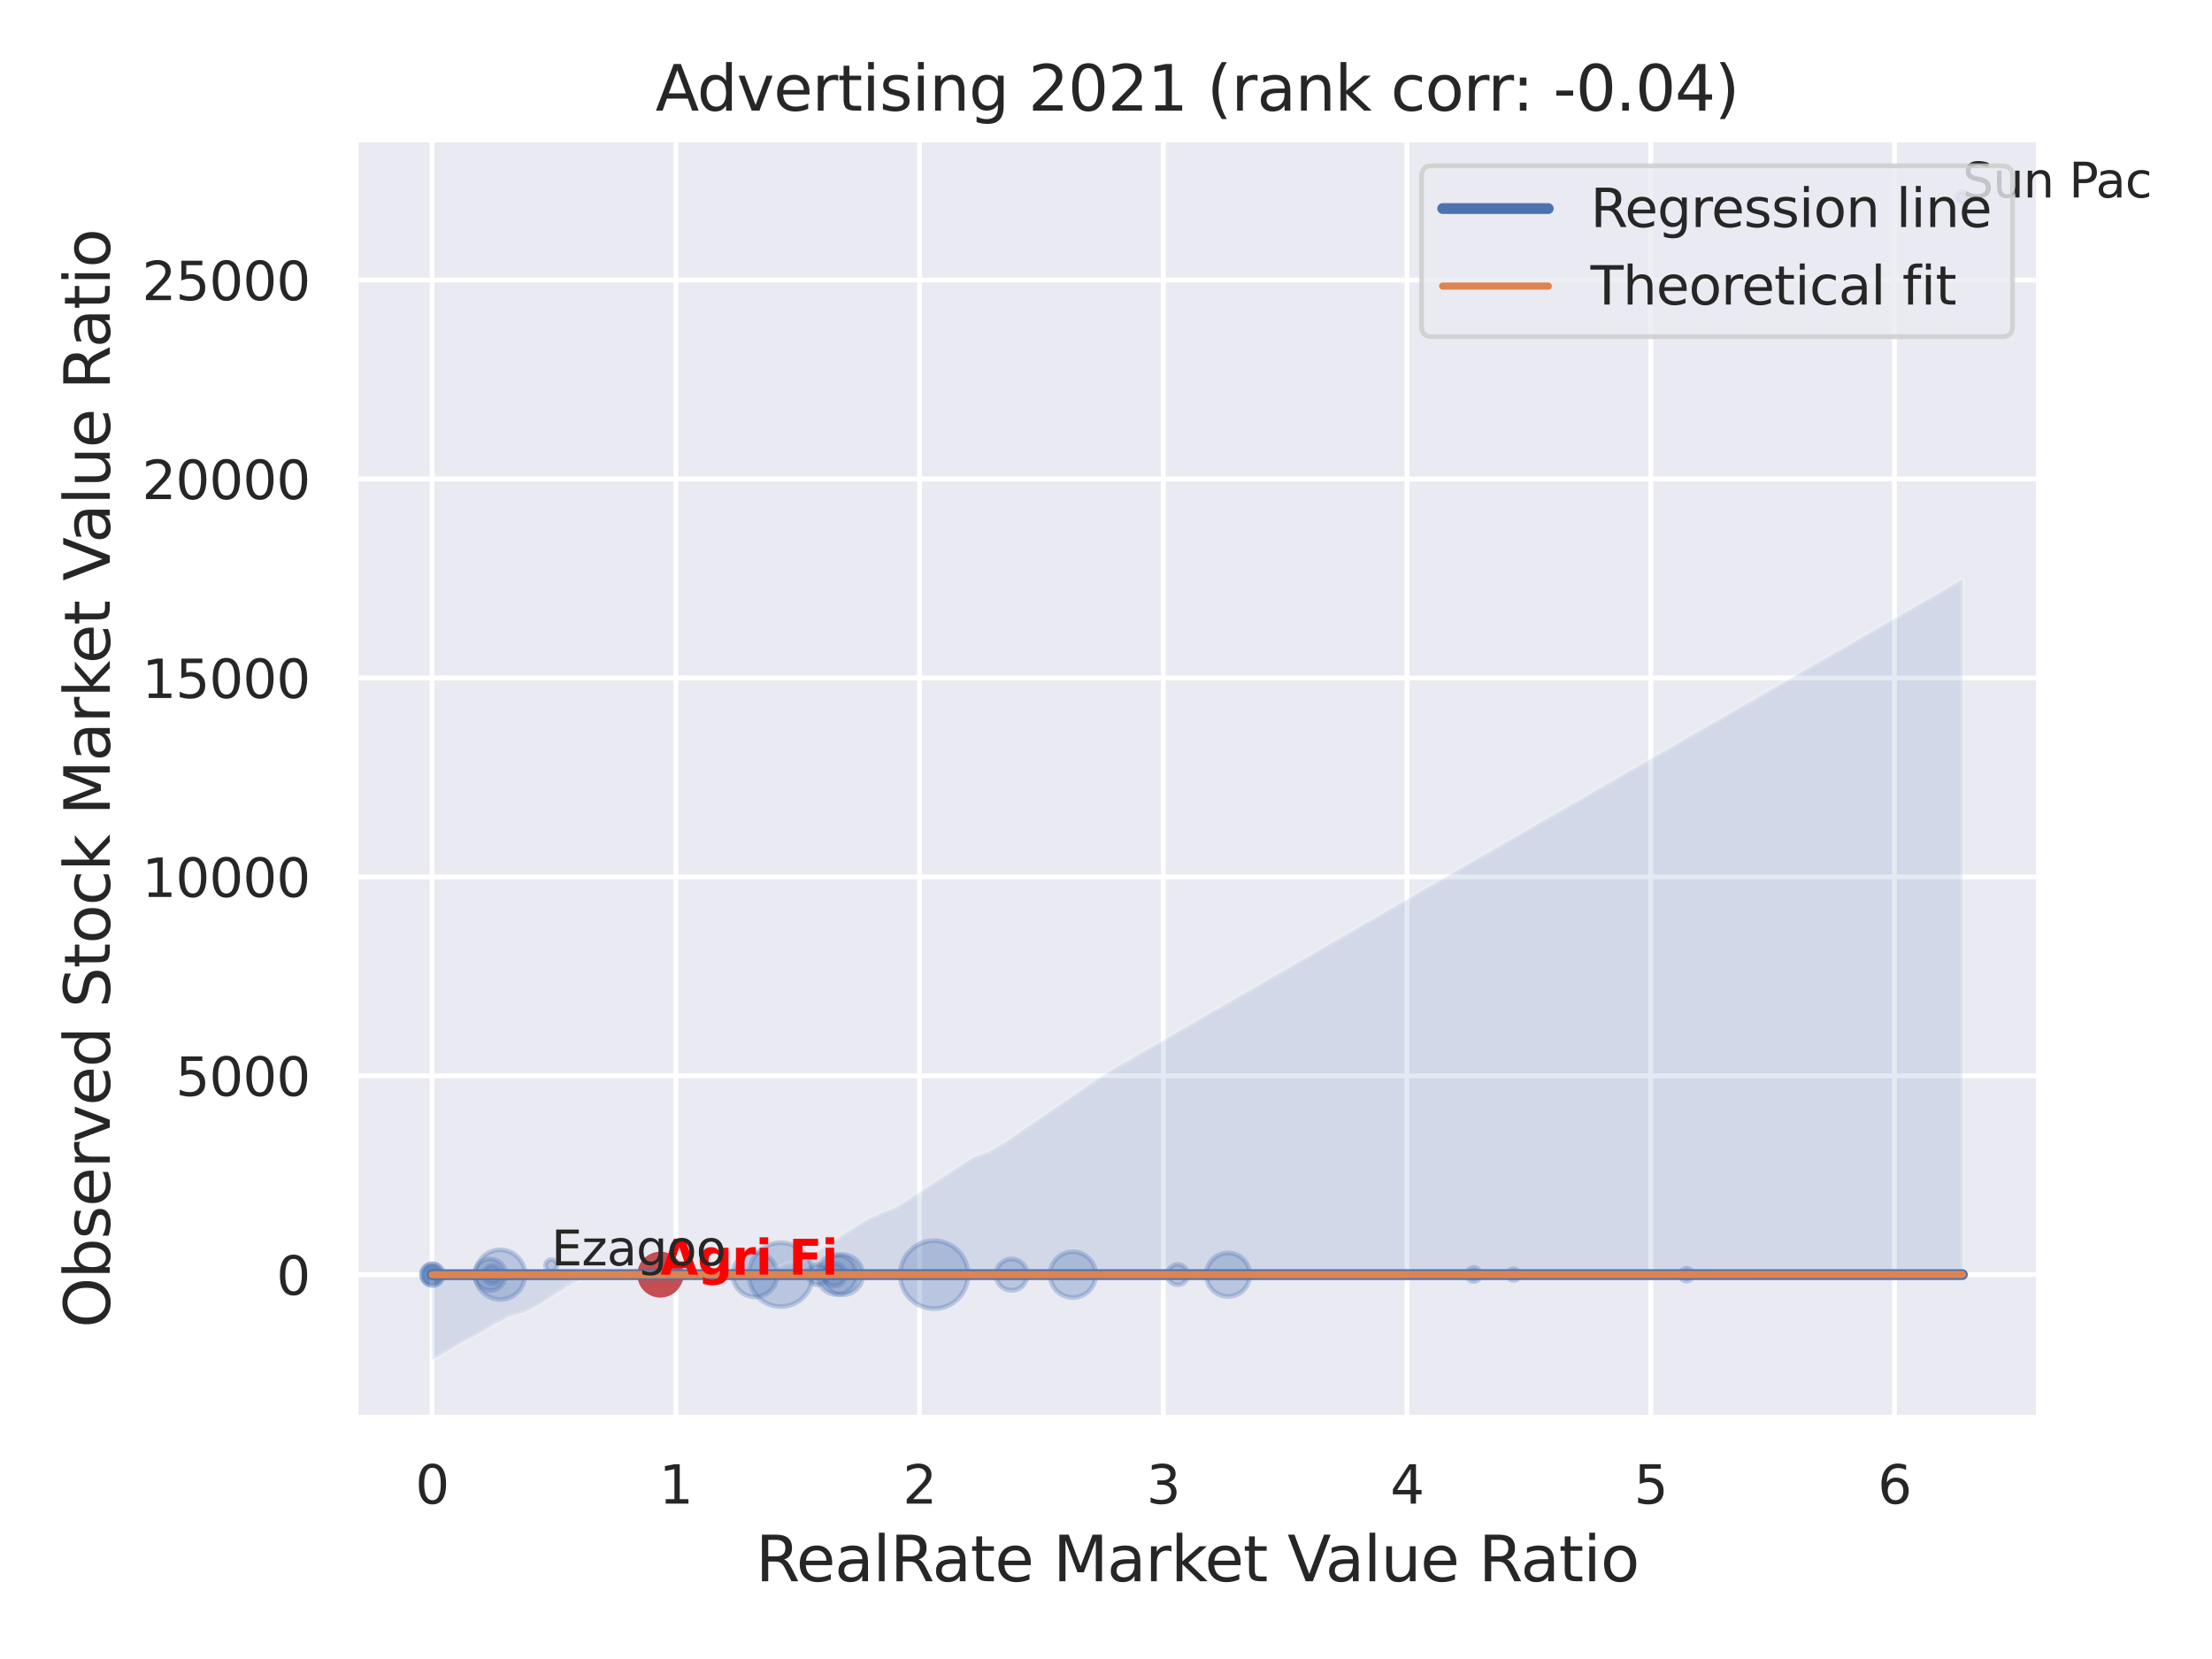 <?xml version="1.0" encoding="utf-8" standalone="no"?>
<!DOCTYPE svg PUBLIC "-//W3C//DTD SVG 1.1//EN"
  "http://www.w3.org/Graphics/SVG/1.1/DTD/svg11.dtd">
<svg xmlns:xlink="http://www.w3.org/1999/xlink" width="460.8pt" height="345.6pt" viewBox="0 0 460.8 345.6" xmlns="http://www.w3.org/2000/svg" version="1.1">
 <defs>
  <style type="text/css">*{stroke-linejoin: round; stroke-linecap: butt}</style>
 </defs>
 <g id="figure_1">
  <g id="patch_1">
   <path d="M 0 345.6 
L 460.8 345.6 
L 460.8 0 
L 0 0 
z
" style="fill: #ffffff"/>
  </g>
  <g id="axes_1">
   <g id="patch_2">
    <path d="M 74.07 295.38 
L 424.743 295.38 
L 424.743 29.04 
L 74.07 29.04 
z
" style="fill: #eaeaf2"/>
   </g>
   <g id="matplotlib.axis_1">
    <g id="xtick_1">
     <g id="line2d_1">
      <path d="M 90.01 295.38 
L 90.01 29.04 
" clip-path="url(#p533a0f2f4d)" style="fill: none; stroke: #ffffff; stroke-linecap: round"/>
     </g>
     <g id="text_1">
      <!-- 0 -->
      <g style="fill: #262626" transform="translate(86.51 313.238) scale(0.11 -0.11)">
       <defs>
        <path id="DejaVuSans-30" d="M 2034 4250 
Q 1547 4250 1301 3770 
Q 1056 3291 1056 2328 
Q 1056 1369 1301 889 
Q 1547 409 2034 409 
Q 2525 409 2770 889 
Q 3016 1369 3016 2328 
Q 3016 3291 2770 3770 
Q 2525 4250 2034 4250 
z
M 2034 4750 
Q 2819 4750 3233 4129 
Q 3647 3509 3647 2328 
Q 3647 1150 3233 529 
Q 2819 -91 2034 -91 
Q 1250 -91 836 529 
Q 422 1150 422 2328 
Q 422 3509 836 4129 
Q 1250 4750 2034 4750 
z
" transform="scale(0.016)"/>
       </defs>
       <use xlink:href="#DejaVuSans-30"/>
      </g>
     </g>
    </g>
    <g id="xtick_2">
     <g id="line2d_2">
      <path d="M 140.784 295.38 
L 140.784 29.04 
" clip-path="url(#p533a0f2f4d)" style="fill: none; stroke: #ffffff; stroke-linecap: round"/>
     </g>
     <g id="text_2">
      <!-- 1 -->
      <g style="fill: #262626" transform="translate(137.285 313.238) scale(0.11 -0.11)">
       <defs>
        <path id="DejaVuSans-31" d="M 794 531 
L 1825 531 
L 1825 4091 
L 703 3866 
L 703 4441 
L 1819 4666 
L 2450 4666 
L 2450 531 
L 3481 531 
L 3481 0 
L 794 0 
L 794 531 
z
" transform="scale(0.016)"/>
       </defs>
       <use xlink:href="#DejaVuSans-31"/>
      </g>
     </g>
    </g>
    <g id="xtick_3">
     <g id="line2d_3">
      <path d="M 191.559 295.38 
L 191.559 29.04 
" clip-path="url(#p533a0f2f4d)" style="fill: none; stroke: #ffffff; stroke-linecap: round"/>
     </g>
     <g id="text_3">
      <!-- 2 -->
      <g style="fill: #262626" transform="translate(188.06 313.238) scale(0.11 -0.11)">
       <defs>
        <path id="DejaVuSans-32" d="M 1228 531 
L 3431 531 
L 3431 0 
L 469 0 
L 469 531 
Q 828 903 1448 1529 
Q 2069 2156 2228 2338 
Q 2531 2678 2651 2914 
Q 2772 3150 2772 3378 
Q 2772 3750 2511 3984 
Q 2250 4219 1831 4219 
Q 1534 4219 1204 4116 
Q 875 4013 500 3803 
L 500 4441 
Q 881 4594 1212 4672 
Q 1544 4750 1819 4750 
Q 2544 4750 2975 4387 
Q 3406 4025 3406 3419 
Q 3406 3131 3298 2873 
Q 3191 2616 2906 2266 
Q 2828 2175 2409 1742 
Q 1991 1309 1228 531 
z
" transform="scale(0.016)"/>
       </defs>
       <use xlink:href="#DejaVuSans-32"/>
      </g>
     </g>
    </g>
    <g id="xtick_4">
     <g id="line2d_4">
      <path d="M 242.334 295.38 
L 242.334 29.04 
" clip-path="url(#p533a0f2f4d)" style="fill: none; stroke: #ffffff; stroke-linecap: round"/>
     </g>
     <g id="text_4">
      <!-- 3 -->
      <g style="fill: #262626" transform="translate(238.834 313.238) scale(0.11 -0.11)">
       <defs>
        <path id="DejaVuSans-33" d="M 2597 2516 
Q 3050 2419 3304 2112 
Q 3559 1806 3559 1356 
Q 3559 666 3084 287 
Q 2609 -91 1734 -91 
Q 1441 -91 1130 -33 
Q 819 25 488 141 
L 488 750 
Q 750 597 1062 519 
Q 1375 441 1716 441 
Q 2309 441 2620 675 
Q 2931 909 2931 1356 
Q 2931 1769 2642 2001 
Q 2353 2234 1838 2234 
L 1294 2234 
L 1294 2753 
L 1863 2753 
Q 2328 2753 2575 2939 
Q 2822 3125 2822 3475 
Q 2822 3834 2567 4026 
Q 2313 4219 1838 4219 
Q 1578 4219 1281 4162 
Q 984 4106 628 3988 
L 628 4550 
Q 988 4650 1302 4700 
Q 1616 4750 1894 4750 
Q 2613 4750 3031 4423 
Q 3450 4097 3450 3541 
Q 3450 3153 3228 2886 
Q 3006 2619 2597 2516 
z
" transform="scale(0.016)"/>
       </defs>
       <use xlink:href="#DejaVuSans-33"/>
      </g>
     </g>
    </g>
    <g id="xtick_5">
     <g id="line2d_5">
      <path d="M 293.108 295.38 
L 293.108 29.04 
" clip-path="url(#p533a0f2f4d)" style="fill: none; stroke: #ffffff; stroke-linecap: round"/>
     </g>
     <g id="text_5">
      <!-- 4 -->
      <g style="fill: #262626" transform="translate(289.609 313.238) scale(0.11 -0.11)">
       <defs>
        <path id="DejaVuSans-34" d="M 2419 4116 
L 825 1625 
L 2419 1625 
L 2419 4116 
z
M 2253 4666 
L 3047 4666 
L 3047 1625 
L 3713 1625 
L 3713 1100 
L 3047 1100 
L 3047 0 
L 2419 0 
L 2419 1100 
L 313 1100 
L 313 1709 
L 2253 4666 
z
" transform="scale(0.016)"/>
       </defs>
       <use xlink:href="#DejaVuSans-34"/>
      </g>
     </g>
    </g>
    <g id="xtick_6">
     <g id="line2d_6">
      <path d="M 343.883 295.38 
L 343.883 29.04 
" clip-path="url(#p533a0f2f4d)" style="fill: none; stroke: #ffffff; stroke-linecap: round"/>
     </g>
     <g id="text_6">
      <!-- 5 -->
      <g style="fill: #262626" transform="translate(340.383 313.238) scale(0.11 -0.11)">
       <defs>
        <path id="DejaVuSans-35" d="M 691 4666 
L 3169 4666 
L 3169 4134 
L 1269 4134 
L 1269 2991 
Q 1406 3038 1543 3061 
Q 1681 3084 1819 3084 
Q 2600 3084 3056 2656 
Q 3513 2228 3513 1497 
Q 3513 744 3044 326 
Q 2575 -91 1722 -91 
Q 1428 -91 1123 -41 
Q 819 9 494 109 
L 494 744 
Q 775 591 1075 516 
Q 1375 441 1709 441 
Q 2250 441 2565 725 
Q 2881 1009 2881 1497 
Q 2881 1984 2565 2268 
Q 2250 2553 1709 2553 
Q 1456 2553 1204 2497 
Q 953 2441 691 2322 
L 691 4666 
z
" transform="scale(0.016)"/>
       </defs>
       <use xlink:href="#DejaVuSans-35"/>
      </g>
     </g>
    </g>
    <g id="xtick_7">
     <g id="line2d_7">
      <path d="M 394.657 295.38 
L 394.657 29.04 
" clip-path="url(#p533a0f2f4d)" style="fill: none; stroke: #ffffff; stroke-linecap: round"/>
     </g>
     <g id="text_7">
      <!-- 6 -->
      <g style="fill: #262626" transform="translate(391.158 313.238) scale(0.11 -0.11)">
       <defs>
        <path id="DejaVuSans-36" d="M 2113 2584 
Q 1688 2584 1439 2293 
Q 1191 2003 1191 1497 
Q 1191 994 1439 701 
Q 1688 409 2113 409 
Q 2538 409 2786 701 
Q 3034 994 3034 1497 
Q 3034 2003 2786 2293 
Q 2538 2584 2113 2584 
z
M 3366 4563 
L 3366 3988 
Q 3128 4100 2886 4159 
Q 2644 4219 2406 4219 
Q 1781 4219 1451 3797 
Q 1122 3375 1075 2522 
Q 1259 2794 1537 2939 
Q 1816 3084 2150 3084 
Q 2853 3084 3261 2657 
Q 3669 2231 3669 1497 
Q 3669 778 3244 343 
Q 2819 -91 2113 -91 
Q 1303 -91 875 529 
Q 447 1150 447 2328 
Q 447 3434 972 4092 
Q 1497 4750 2381 4750 
Q 2619 4750 2861 4703 
Q 3103 4656 3366 4563 
z
" transform="scale(0.016)"/>
       </defs>
       <use xlink:href="#DejaVuSans-36"/>
      </g>
     </g>
    </g>
    <g id="text_8">
     <!-- RealRate Market Value Ratio -->
     <g style="fill: #262626" transform="translate(157.42 329.404) scale(0.13 -0.13)">
      <defs>
       <path id="DejaVuSans-52" d="M 2841 2188 
Q 3044 2119 3236 1894 
Q 3428 1669 3622 1275 
L 4263 0 
L 3584 0 
L 2988 1197 
Q 2756 1666 2539 1819 
Q 2322 1972 1947 1972 
L 1259 1972 
L 1259 0 
L 628 0 
L 628 4666 
L 2053 4666 
Q 2853 4666 3247 4331 
Q 3641 3997 3641 3322 
Q 3641 2881 3436 2590 
Q 3231 2300 2841 2188 
z
M 1259 4147 
L 1259 2491 
L 2053 2491 
Q 2509 2491 2742 2702 
Q 2975 2913 2975 3322 
Q 2975 3731 2742 3939 
Q 2509 4147 2053 4147 
L 1259 4147 
z
" transform="scale(0.016)"/>
       <path id="DejaVuSans-65" d="M 3597 1894 
L 3597 1613 
L 953 1613 
Q 991 1019 1311 708 
Q 1631 397 2203 397 
Q 2534 397 2845 478 
Q 3156 559 3463 722 
L 3463 178 
Q 3153 47 2828 -22 
Q 2503 -91 2169 -91 
Q 1331 -91 842 396 
Q 353 884 353 1716 
Q 353 2575 817 3079 
Q 1281 3584 2069 3584 
Q 2775 3584 3186 3129 
Q 3597 2675 3597 1894 
z
M 3022 2063 
Q 3016 2534 2758 2815 
Q 2500 3097 2075 3097 
Q 1594 3097 1305 2825 
Q 1016 2553 972 2059 
L 3022 2063 
z
" transform="scale(0.016)"/>
       <path id="DejaVuSans-61" d="M 2194 1759 
Q 1497 1759 1228 1600 
Q 959 1441 959 1056 
Q 959 750 1161 570 
Q 1363 391 1709 391 
Q 2188 391 2477 730 
Q 2766 1069 2766 1631 
L 2766 1759 
L 2194 1759 
z
M 3341 1997 
L 3341 0 
L 2766 0 
L 2766 531 
Q 2569 213 2275 61 
Q 1981 -91 1556 -91 
Q 1019 -91 701 211 
Q 384 513 384 1019 
Q 384 1609 779 1909 
Q 1175 2209 1959 2209 
L 2766 2209 
L 2766 2266 
Q 2766 2663 2505 2880 
Q 2244 3097 1772 3097 
Q 1472 3097 1187 3025 
Q 903 2953 641 2809 
L 641 3341 
Q 956 3463 1253 3523 
Q 1550 3584 1831 3584 
Q 2591 3584 2966 3190 
Q 3341 2797 3341 1997 
z
" transform="scale(0.016)"/>
       <path id="DejaVuSans-6c" d="M 603 4863 
L 1178 4863 
L 1178 0 
L 603 0 
L 603 4863 
z
" transform="scale(0.016)"/>
       <path id="DejaVuSans-74" d="M 1172 4494 
L 1172 3500 
L 2356 3500 
L 2356 3053 
L 1172 3053 
L 1172 1153 
Q 1172 725 1289 603 
Q 1406 481 1766 481 
L 2356 481 
L 2356 0 
L 1766 0 
Q 1100 0 847 248 
Q 594 497 594 1153 
L 594 3053 
L 172 3053 
L 172 3500 
L 594 3500 
L 594 4494 
L 1172 4494 
z
" transform="scale(0.016)"/>
       <path id="DejaVuSans-20" transform="scale(0.016)"/>
       <path id="DejaVuSans-4d" d="M 628 4666 
L 1569 4666 
L 2759 1491 
L 3956 4666 
L 4897 4666 
L 4897 0 
L 4281 0 
L 4281 4097 
L 3078 897 
L 2444 897 
L 1241 4097 
L 1241 0 
L 628 0 
L 628 4666 
z
" transform="scale(0.016)"/>
       <path id="DejaVuSans-72" d="M 2631 2963 
Q 2534 3019 2420 3045 
Q 2306 3072 2169 3072 
Q 1681 3072 1420 2755 
Q 1159 2438 1159 1844 
L 1159 0 
L 581 0 
L 581 3500 
L 1159 3500 
L 1159 2956 
Q 1341 3275 1631 3429 
Q 1922 3584 2338 3584 
Q 2397 3584 2469 3576 
Q 2541 3569 2628 3553 
L 2631 2963 
z
" transform="scale(0.016)"/>
       <path id="DejaVuSans-6b" d="M 581 4863 
L 1159 4863 
L 1159 1991 
L 2875 3500 
L 3609 3500 
L 1753 1863 
L 3688 0 
L 2938 0 
L 1159 1709 
L 1159 0 
L 581 0 
L 581 4863 
z
" transform="scale(0.016)"/>
       <path id="DejaVuSans-56" d="M 1831 0 
L 50 4666 
L 709 4666 
L 2188 738 
L 3669 4666 
L 4325 4666 
L 2547 0 
L 1831 0 
z
" transform="scale(0.016)"/>
       <path id="DejaVuSans-75" d="M 544 1381 
L 544 3500 
L 1119 3500 
L 1119 1403 
Q 1119 906 1312 657 
Q 1506 409 1894 409 
Q 2359 409 2629 706 
Q 2900 1003 2900 1516 
L 2900 3500 
L 3475 3500 
L 3475 0 
L 2900 0 
L 2900 538 
Q 2691 219 2414 64 
Q 2138 -91 1772 -91 
Q 1169 -91 856 284 
Q 544 659 544 1381 
z
M 1991 3584 
L 1991 3584 
z
" transform="scale(0.016)"/>
       <path id="DejaVuSans-69" d="M 603 3500 
L 1178 3500 
L 1178 0 
L 603 0 
L 603 3500 
z
M 603 4863 
L 1178 4863 
L 1178 4134 
L 603 4134 
L 603 4863 
z
" transform="scale(0.016)"/>
       <path id="DejaVuSans-6f" d="M 1959 3097 
Q 1497 3097 1228 2736 
Q 959 2375 959 1747 
Q 959 1119 1226 758 
Q 1494 397 1959 397 
Q 2419 397 2687 759 
Q 2956 1122 2956 1747 
Q 2956 2369 2687 2733 
Q 2419 3097 1959 3097 
z
M 1959 3584 
Q 2709 3584 3137 3096 
Q 3566 2609 3566 1747 
Q 3566 888 3137 398 
Q 2709 -91 1959 -91 
Q 1206 -91 779 398 
Q 353 888 353 1747 
Q 353 2609 779 3096 
Q 1206 3584 1959 3584 
z
" transform="scale(0.016)"/>
      </defs>
      <use xlink:href="#DejaVuSans-52"/>
      <use xlink:href="#DejaVuSans-65" x="64.982"/>
      <use xlink:href="#DejaVuSans-61" x="126.506"/>
      <use xlink:href="#DejaVuSans-6c" x="187.785"/>
      <use xlink:href="#DejaVuSans-52" x="215.568"/>
      <use xlink:href="#DejaVuSans-61" x="282.801"/>
      <use xlink:href="#DejaVuSans-74" x="344.08"/>
      <use xlink:href="#DejaVuSans-65" x="383.289"/>
      <use xlink:href="#DejaVuSans-20" x="444.812"/>
      <use xlink:href="#DejaVuSans-4d" x="476.6"/>
      <use xlink:href="#DejaVuSans-61" x="562.879"/>
      <use xlink:href="#DejaVuSans-72" x="624.158"/>
      <use xlink:href="#DejaVuSans-6b" x="665.271"/>
      <use xlink:href="#DejaVuSans-65" x="719.557"/>
      <use xlink:href="#DejaVuSans-74" x="781.08"/>
      <use xlink:href="#DejaVuSans-20" x="820.289"/>
      <use xlink:href="#DejaVuSans-56" x="852.076"/>
      <use xlink:href="#DejaVuSans-61" x="912.734"/>
      <use xlink:href="#DejaVuSans-6c" x="974.014"/>
      <use xlink:href="#DejaVuSans-75" x="1001.797"/>
      <use xlink:href="#DejaVuSans-65" x="1065.176"/>
      <use xlink:href="#DejaVuSans-20" x="1126.699"/>
      <use xlink:href="#DejaVuSans-52" x="1158.486"/>
      <use xlink:href="#DejaVuSans-61" x="1225.719"/>
      <use xlink:href="#DejaVuSans-74" x="1286.998"/>
      <use xlink:href="#DejaVuSans-69" x="1326.207"/>
      <use xlink:href="#DejaVuSans-6f" x="1353.99"/>
     </g>
    </g>
   </g>
   <g id="matplotlib.axis_2">
    <g id="ytick_1">
     <g id="line2d_8">
      <path d="M 74.07 265.545 
L 424.743 265.545 
" clip-path="url(#p533a0f2f4d)" style="fill: none; stroke: #ffffff; stroke-linecap: round"/>
     </g>
     <g id="text_9">
      <!-- 0 -->
      <g style="fill: #262626" transform="translate(57.571 269.725) scale(0.11 -0.11)">
       <use xlink:href="#DejaVuSans-30"/>
      </g>
     </g>
    </g>
    <g id="ytick_2">
     <g id="line2d_9">
      <path d="M 74.07 224.106 
L 424.743 224.106 
" clip-path="url(#p533a0f2f4d)" style="fill: none; stroke: #ffffff; stroke-linecap: round"/>
     </g>
     <g id="text_10">
      <!-- 5000 -->
      <g style="fill: #262626" transform="translate(36.575 228.285) scale(0.11 -0.11)">
       <use xlink:href="#DejaVuSans-35"/>
       <use xlink:href="#DejaVuSans-30" x="63.623"/>
       <use xlink:href="#DejaVuSans-30" x="127.246"/>
       <use xlink:href="#DejaVuSans-30" x="190.869"/>
      </g>
     </g>
    </g>
    <g id="ytick_3">
     <g id="line2d_10">
      <path d="M 74.07 182.666 
L 424.743 182.666 
" clip-path="url(#p533a0f2f4d)" style="fill: none; stroke: #ffffff; stroke-linecap: round"/>
     </g>
     <g id="text_11">
      <!-- 10000 -->
      <g style="fill: #262626" transform="translate(29.576 186.846) scale(0.11 -0.11)">
       <use xlink:href="#DejaVuSans-31"/>
       <use xlink:href="#DejaVuSans-30" x="63.623"/>
       <use xlink:href="#DejaVuSans-30" x="127.246"/>
       <use xlink:href="#DejaVuSans-30" x="190.869"/>
       <use xlink:href="#DejaVuSans-30" x="254.492"/>
      </g>
     </g>
    </g>
    <g id="ytick_4">
     <g id="line2d_11">
      <path d="M 74.07 141.227 
L 424.743 141.227 
" clip-path="url(#p533a0f2f4d)" style="fill: none; stroke: #ffffff; stroke-linecap: round"/>
     </g>
     <g id="text_12">
      <!-- 15000 -->
      <g style="fill: #262626" transform="translate(29.576 145.406) scale(0.11 -0.11)">
       <use xlink:href="#DejaVuSans-31"/>
       <use xlink:href="#DejaVuSans-35" x="63.623"/>
       <use xlink:href="#DejaVuSans-30" x="127.246"/>
       <use xlink:href="#DejaVuSans-30" x="190.869"/>
       <use xlink:href="#DejaVuSans-30" x="254.492"/>
      </g>
     </g>
    </g>
    <g id="ytick_5">
     <g id="line2d_12">
      <path d="M 74.07 99.787 
L 424.743 99.787 
" clip-path="url(#p533a0f2f4d)" style="fill: none; stroke: #ffffff; stroke-linecap: round"/>
     </g>
     <g id="text_13">
      <!-- 20000 -->
      <g style="fill: #262626" transform="translate(29.576 103.967) scale(0.11 -0.11)">
       <use xlink:href="#DejaVuSans-32"/>
       <use xlink:href="#DejaVuSans-30" x="63.623"/>
       <use xlink:href="#DejaVuSans-30" x="127.246"/>
       <use xlink:href="#DejaVuSans-30" x="190.869"/>
       <use xlink:href="#DejaVuSans-30" x="254.492"/>
      </g>
     </g>
    </g>
    <g id="ytick_6">
     <g id="line2d_13">
      <path d="M 74.07 58.348 
L 424.743 58.348 
" clip-path="url(#p533a0f2f4d)" style="fill: none; stroke: #ffffff; stroke-linecap: round"/>
     </g>
     <g id="text_14">
      <!-- 25000 -->
      <g style="fill: #262626" transform="translate(29.576 62.527) scale(0.11 -0.11)">
       <use xlink:href="#DejaVuSans-32"/>
       <use xlink:href="#DejaVuSans-35" x="63.623"/>
       <use xlink:href="#DejaVuSans-30" x="127.246"/>
       <use xlink:href="#DejaVuSans-30" x="190.869"/>
       <use xlink:href="#DejaVuSans-30" x="254.492"/>
      </g>
     </g>
    </g>
    <g id="text_15">
     <!-- Observed Stock Market Value Ratio -->
     <g style="fill: #262626" transform="translate(22.873 276.612) rotate(-90) scale(0.13 -0.13)">
      <defs>
       <path id="DejaVuSans-4f" d="M 2522 4238 
Q 1834 4238 1429 3725 
Q 1025 3213 1025 2328 
Q 1025 1447 1429 934 
Q 1834 422 2522 422 
Q 3209 422 3611 934 
Q 4013 1447 4013 2328 
Q 4013 3213 3611 3725 
Q 3209 4238 2522 4238 
z
M 2522 4750 
Q 3503 4750 4090 4092 
Q 4678 3434 4678 2328 
Q 4678 1225 4090 567 
Q 3503 -91 2522 -91 
Q 1538 -91 948 565 
Q 359 1222 359 2328 
Q 359 3434 948 4092 
Q 1538 4750 2522 4750 
z
" transform="scale(0.016)"/>
       <path id="DejaVuSans-62" d="M 3116 1747 
Q 3116 2381 2855 2742 
Q 2594 3103 2138 3103 
Q 1681 3103 1420 2742 
Q 1159 2381 1159 1747 
Q 1159 1113 1420 752 
Q 1681 391 2138 391 
Q 2594 391 2855 752 
Q 3116 1113 3116 1747 
z
M 1159 2969 
Q 1341 3281 1617 3432 
Q 1894 3584 2278 3584 
Q 2916 3584 3314 3078 
Q 3713 2572 3713 1747 
Q 3713 922 3314 415 
Q 2916 -91 2278 -91 
Q 1894 -91 1617 61 
Q 1341 213 1159 525 
L 1159 0 
L 581 0 
L 581 4863 
L 1159 4863 
L 1159 2969 
z
" transform="scale(0.016)"/>
       <path id="DejaVuSans-73" d="M 2834 3397 
L 2834 2853 
Q 2591 2978 2328 3040 
Q 2066 3103 1784 3103 
Q 1356 3103 1142 2972 
Q 928 2841 928 2578 
Q 928 2378 1081 2264 
Q 1234 2150 1697 2047 
L 1894 2003 
Q 2506 1872 2764 1633 
Q 3022 1394 3022 966 
Q 3022 478 2636 193 
Q 2250 -91 1575 -91 
Q 1294 -91 989 -36 
Q 684 19 347 128 
L 347 722 
Q 666 556 975 473 
Q 1284 391 1588 391 
Q 1994 391 2212 530 
Q 2431 669 2431 922 
Q 2431 1156 2273 1281 
Q 2116 1406 1581 1522 
L 1381 1569 
Q 847 1681 609 1914 
Q 372 2147 372 2553 
Q 372 3047 722 3315 
Q 1072 3584 1716 3584 
Q 2034 3584 2315 3537 
Q 2597 3491 2834 3397 
z
" transform="scale(0.016)"/>
       <path id="DejaVuSans-76" d="M 191 3500 
L 800 3500 
L 1894 563 
L 2988 3500 
L 3597 3500 
L 2284 0 
L 1503 0 
L 191 3500 
z
" transform="scale(0.016)"/>
       <path id="DejaVuSans-64" d="M 2906 2969 
L 2906 4863 
L 3481 4863 
L 3481 0 
L 2906 0 
L 2906 525 
Q 2725 213 2448 61 
Q 2172 -91 1784 -91 
Q 1150 -91 751 415 
Q 353 922 353 1747 
Q 353 2572 751 3078 
Q 1150 3584 1784 3584 
Q 2172 3584 2448 3432 
Q 2725 3281 2906 2969 
z
M 947 1747 
Q 947 1113 1208 752 
Q 1469 391 1925 391 
Q 2381 391 2643 752 
Q 2906 1113 2906 1747 
Q 2906 2381 2643 2742 
Q 2381 3103 1925 3103 
Q 1469 3103 1208 2742 
Q 947 2381 947 1747 
z
" transform="scale(0.016)"/>
       <path id="DejaVuSans-53" d="M 3425 4513 
L 3425 3897 
Q 3066 4069 2747 4153 
Q 2428 4238 2131 4238 
Q 1616 4238 1336 4038 
Q 1056 3838 1056 3469 
Q 1056 3159 1242 3001 
Q 1428 2844 1947 2747 
L 2328 2669 
Q 3034 2534 3370 2195 
Q 3706 1856 3706 1288 
Q 3706 609 3251 259 
Q 2797 -91 1919 -91 
Q 1588 -91 1214 -16 
Q 841 59 441 206 
L 441 856 
Q 825 641 1194 531 
Q 1563 422 1919 422 
Q 2459 422 2753 634 
Q 3047 847 3047 1241 
Q 3047 1584 2836 1778 
Q 2625 1972 2144 2069 
L 1759 2144 
Q 1053 2284 737 2584 
Q 422 2884 422 3419 
Q 422 4038 858 4394 
Q 1294 4750 2059 4750 
Q 2388 4750 2728 4690 
Q 3069 4631 3425 4513 
z
" transform="scale(0.016)"/>
       <path id="DejaVuSans-63" d="M 3122 3366 
L 3122 2828 
Q 2878 2963 2633 3030 
Q 2388 3097 2138 3097 
Q 1578 3097 1268 2742 
Q 959 2388 959 1747 
Q 959 1106 1268 751 
Q 1578 397 2138 397 
Q 2388 397 2633 464 
Q 2878 531 3122 666 
L 3122 134 
Q 2881 22 2623 -34 
Q 2366 -91 2075 -91 
Q 1284 -91 818 406 
Q 353 903 353 1747 
Q 353 2603 823 3093 
Q 1294 3584 2113 3584 
Q 2378 3584 2631 3529 
Q 2884 3475 3122 3366 
z
" transform="scale(0.016)"/>
      </defs>
      <use xlink:href="#DejaVuSans-4f"/>
      <use xlink:href="#DejaVuSans-62" x="78.711"/>
      <use xlink:href="#DejaVuSans-73" x="142.188"/>
      <use xlink:href="#DejaVuSans-65" x="194.287"/>
      <use xlink:href="#DejaVuSans-72" x="255.811"/>
      <use xlink:href="#DejaVuSans-76" x="296.924"/>
      <use xlink:href="#DejaVuSans-65" x="356.104"/>
      <use xlink:href="#DejaVuSans-64" x="417.627"/>
      <use xlink:href="#DejaVuSans-20" x="481.104"/>
      <use xlink:href="#DejaVuSans-53" x="512.891"/>
      <use xlink:href="#DejaVuSans-74" x="576.367"/>
      <use xlink:href="#DejaVuSans-6f" x="615.576"/>
      <use xlink:href="#DejaVuSans-63" x="676.758"/>
      <use xlink:href="#DejaVuSans-6b" x="731.738"/>
      <use xlink:href="#DejaVuSans-20" x="789.648"/>
      <use xlink:href="#DejaVuSans-4d" x="821.436"/>
      <use xlink:href="#DejaVuSans-61" x="907.715"/>
      <use xlink:href="#DejaVuSans-72" x="968.994"/>
      <use xlink:href="#DejaVuSans-6b" x="1010.107"/>
      <use xlink:href="#DejaVuSans-65" x="1064.393"/>
      <use xlink:href="#DejaVuSans-74" x="1125.916"/>
      <use xlink:href="#DejaVuSans-20" x="1165.125"/>
      <use xlink:href="#DejaVuSans-56" x="1196.912"/>
      <use xlink:href="#DejaVuSans-61" x="1257.57"/>
      <use xlink:href="#DejaVuSans-6c" x="1318.85"/>
      <use xlink:href="#DejaVuSans-75" x="1346.633"/>
      <use xlink:href="#DejaVuSans-65" x="1410.012"/>
      <use xlink:href="#DejaVuSans-20" x="1471.535"/>
      <use xlink:href="#DejaVuSans-52" x="1503.322"/>
      <use xlink:href="#DejaVuSans-61" x="1570.555"/>
      <use xlink:href="#DejaVuSans-74" x="1631.834"/>
      <use xlink:href="#DejaVuSans-69" x="1671.043"/>
      <use xlink:href="#DejaVuSans-6f" x="1698.826"/>
     </g>
    </g>
   </g>
   <g id="PathCollection_1">
    <path d="M 194.591 272.611 
C 196.467 272.611 198.265 271.866 199.591 270.54 
C 200.917 269.214 201.663 267.415 201.663 265.54 
C 201.663 263.665 200.917 261.866 199.591 260.54 
C 198.265 259.214 196.467 258.469 194.591 258.469 
C 192.716 258.469 190.917 259.214 189.591 260.54 
C 188.265 261.866 187.52 263.665 187.52 265.54 
C 187.52 267.415 188.265 269.214 189.591 270.54 
C 190.917 271.866 192.716 272.611 194.591 272.611 
z
" clip-path="url(#p533a0f2f4d)" style="fill: #4c72b0; fill-opacity: 0.3; stroke: #4c72b0; stroke-opacity: 0.3"/>
    <path d="M 162.661 272.193 
C 164.425 272.193 166.118 271.492 167.366 270.244 
C 168.614 268.996 169.315 267.303 169.315 265.539 
C 169.315 263.774 168.614 262.082 167.366 260.834 
C 166.118 259.586 164.425 258.885 162.661 258.885 
C 160.896 258.885 159.204 259.586 157.956 260.834 
C 156.708 262.082 156.007 263.774 156.007 265.539 
C 156.007 267.303 156.708 268.996 157.956 270.244 
C 159.204 271.492 160.896 272.193 162.661 272.193 
z
" clip-path="url(#p533a0f2f4d)" style="fill: #4c72b0; fill-opacity: 0.3; stroke: #4c72b0; stroke-opacity: 0.3"/>
    <path d="M 173.811 267.859 
C 174.43 267.859 175.023 267.613 175.46 267.176 
C 175.897 266.738 176.143 266.145 176.143 265.527 
C 176.143 264.908 175.897 264.315 175.46 263.878 
C 175.023 263.44 174.43 263.195 173.811 263.195 
C 173.193 263.195 172.6 263.44 172.162 263.878 
C 171.725 264.315 171.479 264.908 171.479 265.527 
C 171.479 266.145 171.725 266.738 172.162 267.176 
C 172.6 267.613 173.193 267.859 173.811 267.859 
z
" clip-path="url(#p533a0f2f4d)" style="fill: #4c72b0; fill-opacity: 0.3; stroke: #4c72b0; stroke-opacity: 0.3"/>
    <path d="M 102.566 267.413 
C 103.067 267.413 103.549 267.214 103.904 266.859 
C 104.258 266.504 104.458 266.023 104.458 265.521 
C 104.458 265.019 104.258 264.538 103.904 264.183 
C 103.549 263.828 103.067 263.629 102.566 263.629 
C 102.064 263.629 101.582 263.828 101.228 264.183 
C 100.873 264.538 100.673 265.019 100.673 265.521 
C 100.673 266.023 100.873 266.504 101.228 266.859 
C 101.582 267.214 102.064 267.413 102.566 267.413 
z
" clip-path="url(#p533a0f2f4d)" style="fill: #4c72b0; fill-opacity: 0.3; stroke: #4c72b0; stroke-opacity: 0.3"/>
    <path d="M 157.284 270.165 
C 158.509 270.165 159.685 269.678 160.552 268.811 
C 161.419 267.944 161.906 266.769 161.906 265.543 
C 161.906 264.317 161.419 263.141 160.552 262.275 
C 159.685 261.408 158.509 260.921 157.284 260.921 
C 156.058 260.921 154.882 261.408 154.015 262.275 
C 153.148 263.141 152.661 264.317 152.661 265.543 
C 152.661 266.769 153.148 267.944 154.015 268.811 
C 154.882 269.678 156.058 270.165 157.284 270.165 
z
" clip-path="url(#p533a0f2f4d)" style="fill: #4c72b0; fill-opacity: 0.3; stroke: #4c72b0; stroke-opacity: 0.3"/>
    <path d="M 90.01 267.373 
C 90.499 267.373 90.969 267.179 91.315 266.832 
C 91.661 266.486 91.856 266.017 91.856 265.527 
C 91.856 265.037 91.661 264.568 91.315 264.222 
C 90.969 263.875 90.499 263.681 90.01 263.681 
C 89.52 263.681 89.05 263.875 88.704 264.222 
C 88.358 264.568 88.163 265.037 88.163 265.527 
C 88.163 266.017 88.358 266.486 88.704 266.832 
C 89.05 267.179 89.52 267.373 90.01 267.373 
z
" clip-path="url(#p533a0f2f4d)" style="fill: #4c72b0; fill-opacity: 0.3; stroke: #4c72b0; stroke-opacity: 0.3"/>
    <path d="M 351.356 266.886 
C 351.715 266.886 352.059 266.743 352.313 266.489 
C 352.567 266.235 352.71 265.891 352.71 265.532 
C 352.71 265.173 352.567 264.828 352.313 264.574 
C 352.059 264.32 351.715 264.178 351.356 264.178 
C 350.997 264.178 350.652 264.32 350.398 264.574 
C 350.144 264.828 350.002 265.173 350.002 265.532 
C 350.002 265.891 350.144 266.235 350.398 266.489 
C 350.652 266.743 350.997 266.886 351.356 266.886 
z
" clip-path="url(#p533a0f2f4d)" style="fill: #4c72b0; fill-opacity: 0.3; stroke: #4c72b0; stroke-opacity: 0.3"/>
    <path d="M 139.813 267.964 
C 140.457 267.964 141.074 267.708 141.53 267.252 
C 141.985 266.797 142.241 266.179 142.241 265.535 
C 142.241 264.891 141.985 264.274 141.53 263.818 
C 141.074 263.363 140.457 263.107 139.813 263.107 
C 139.169 263.107 138.551 263.363 138.096 263.818 
C 137.641 264.274 137.385 264.891 137.385 265.535 
C 137.385 266.179 137.641 266.797 138.096 267.252 
C 138.551 267.708 139.169 267.964 139.813 267.964 
z
" clip-path="url(#p533a0f2f4d)" style="fill: #4c72b0; fill-opacity: 0.3; stroke: #4c72b0; stroke-opacity: 0.3"/>
    <path d="M 104.207 270.716 
C 105.579 270.716 106.895 270.171 107.865 269.201 
C 108.835 268.231 109.38 266.915 109.38 265.544 
C 109.38 264.172 108.835 262.856 107.865 261.886 
C 106.895 260.916 105.579 260.371 104.207 260.371 
C 102.835 260.371 101.519 260.916 100.549 261.886 
C 99.579 262.856 99.034 264.172 99.034 265.544 
C 99.034 266.915 99.579 268.231 100.549 269.201 
C 101.519 270.171 102.835 270.716 104.207 270.716 
z
" clip-path="url(#p533a0f2f4d)" style="fill: #4c72b0; fill-opacity: 0.3; stroke: #4c72b0; stroke-opacity: 0.3"/>
    <path d="M 408.803 42.324 
C 409.115 42.324 409.415 42.2 409.636 41.979 
C 409.857 41.758 409.981 41.459 409.981 41.146 
C 409.981 40.834 409.857 40.534 409.636 40.313 
C 409.415 40.092 409.115 39.968 408.803 39.968 
C 408.491 39.968 408.191 40.092 407.97 40.313 
C 407.749 40.534 407.625 40.834 407.625 41.146 
C 407.625 41.459 407.749 41.758 407.97 41.979 
C 408.191 42.2 408.491 42.324 408.803 42.324 
z
" clip-path="url(#p533a0f2f4d)" style="fill: #4c72b0; fill-opacity: 0.3; stroke: #4c72b0; stroke-opacity: 0.3"/>
    <path d="M 315.314 266.733 
C 315.635 266.733 315.942 266.606 316.169 266.379 
C 316.396 266.152 316.523 265.845 316.523 265.524 
C 316.523 265.204 316.396 264.896 316.169 264.669 
C 315.942 264.443 315.635 264.315 315.314 264.315 
C 314.994 264.315 314.686 264.443 314.459 264.669 
C 314.233 264.896 314.105 265.204 314.105 265.524 
C 314.105 265.845 314.233 266.152 314.459 266.379 
C 314.686 266.606 314.994 266.733 315.314 266.733 
z
" clip-path="url(#p533a0f2f4d)" style="fill: #4c72b0; fill-opacity: 0.3; stroke: #4c72b0; stroke-opacity: 0.3"/>
    <path d="M 102.107 268.815 
C 102.975 268.815 103.807 268.471 104.421 267.857 
C 105.034 267.244 105.379 266.411 105.379 265.544 
C 105.379 264.676 105.034 263.844 104.421 263.23 
C 103.807 262.617 102.975 262.272 102.107 262.272 
C 101.239 262.272 100.407 262.617 99.794 263.23 
C 99.18 263.844 98.835 264.676 98.835 265.544 
C 98.835 266.411 99.18 267.244 99.794 267.857 
C 100.407 268.471 101.239 268.815 102.107 268.815 
z
" clip-path="url(#p533a0f2f4d)" style="fill: #4c72b0; fill-opacity: 0.3; stroke: #4c72b0; stroke-opacity: 0.3"/>
    <path d="M 90.116 267.81 
C 90.72 267.81 91.299 267.57 91.726 267.143 
C 92.153 266.716 92.392 266.137 92.392 265.533 
C 92.392 264.929 92.153 264.35 91.726 263.923 
C 91.299 263.496 90.72 263.257 90.116 263.257 
C 89.512 263.257 88.933 263.496 88.506 263.923 
C 88.079 264.35 87.839 264.929 87.839 265.533 
C 87.839 266.137 88.079 266.716 88.506 267.143 
C 88.933 267.57 89.512 267.81 90.116 267.81 
z
" clip-path="url(#p533a0f2f4d)" style="fill: #4c72b0; fill-opacity: 0.3; stroke: #4c72b0; stroke-opacity: 0.3"/>
    <path d="M 210.74 268.807 
C 211.607 268.807 212.438 268.463 213.051 267.85 
C 213.664 267.237 214.008 266.406 214.008 265.539 
C 214.008 264.672 213.664 263.84 213.051 263.227 
C 212.438 262.614 211.607 262.27 210.74 262.27 
C 209.873 262.27 209.041 262.614 208.428 263.227 
C 207.815 263.84 207.471 264.672 207.471 265.539 
C 207.471 266.406 207.815 267.237 208.428 267.85 
C 209.041 268.463 209.873 268.807 210.74 268.807 
z
" clip-path="url(#p533a0f2f4d)" style="fill: #4c72b0; fill-opacity: 0.3; stroke: #4c72b0; stroke-opacity: 0.3"/>
    <path d="M 170.386 267.649 
C 170.947 267.649 171.484 267.426 171.881 267.03 
C 172.277 266.633 172.5 266.096 172.5 265.535 
C 172.5 264.975 172.277 264.437 171.881 264.041 
C 171.484 263.645 170.947 263.422 170.386 263.422 
C 169.826 263.422 169.288 263.645 168.892 264.041 
C 168.496 264.437 168.273 264.975 168.273 265.535 
C 168.273 266.096 168.496 266.633 168.892 267.03 
C 169.288 267.426 169.826 267.649 170.386 267.649 
z
" clip-path="url(#p533a0f2f4d)" style="fill: #4c72b0; fill-opacity: 0.3; stroke: #4c72b0; stroke-opacity: 0.3"/>
    <path d="M 174.356 269.666 
C 175.45 269.666 176.5 269.231 177.274 268.457 
C 178.047 267.684 178.482 266.634 178.482 265.54 
C 178.482 264.446 178.047 263.396 177.274 262.622 
C 176.5 261.848 175.45 261.414 174.356 261.414 
C 173.262 261.414 172.212 261.848 171.438 262.622 
C 170.665 263.396 170.23 264.446 170.23 265.54 
C 170.23 266.634 170.665 267.684 171.438 268.457 
C 172.212 269.231 173.262 269.666 174.356 269.666 
z
" clip-path="url(#p533a0f2f4d)" style="fill: #4c72b0; fill-opacity: 0.3; stroke: #4c72b0; stroke-opacity: 0.3"/>
    <path d="M 245.331 267.659 
C 245.895 267.659 246.436 267.435 246.835 267.036 
C 247.233 266.637 247.458 266.096 247.458 265.532 
C 247.458 264.968 247.233 264.428 246.835 264.029 
C 246.436 263.63 245.895 263.406 245.331 263.406 
C 244.767 263.406 244.226 263.63 243.828 264.029 
C 243.429 264.428 243.205 264.968 243.205 265.532 
C 243.205 266.096 243.429 266.637 243.828 267.036 
C 244.226 267.435 244.767 267.659 245.331 267.659 
z
" clip-path="url(#p533a0f2f4d)" style="fill: #4c72b0; fill-opacity: 0.3; stroke: #4c72b0; stroke-opacity: 0.3"/>
    <path d="M 90.01 267.732 
C 90.598 267.732 91.161 267.498 91.577 267.083 
C 91.992 266.667 92.226 266.103 92.226 265.516 
C 92.226 264.928 91.992 264.364 91.577 263.949 
C 91.161 263.533 90.598 263.3 90.01 263.3 
C 89.422 263.3 88.859 263.533 88.443 263.949 
C 88.028 264.364 87.794 264.928 87.794 265.516 
C 87.794 266.103 88.028 266.667 88.443 267.083 
C 88.859 267.498 89.422 267.732 90.01 267.732 
z
" clip-path="url(#p533a0f2f4d)" style="fill: #4c72b0; fill-opacity: 0.3; stroke: #4c72b0; stroke-opacity: 0.3"/>
    <path d="M 90.01 266.537 
C 90.324 266.537 90.625 266.412 90.847 266.19 
C 91.069 265.968 91.194 265.667 91.194 265.353 
C 91.194 265.038 91.069 264.737 90.847 264.515 
C 90.625 264.293 90.324 264.168 90.01 264.168 
C 89.696 264.168 89.394 264.293 89.172 264.515 
C 88.95 264.737 88.825 265.038 88.825 265.353 
C 88.825 265.667 88.95 265.968 89.172 266.19 
C 89.394 266.412 89.696 266.537 90.01 266.537 
z
" clip-path="url(#p533a0f2f4d)" style="fill: #4c72b0; fill-opacity: 0.3; stroke: #4c72b0; stroke-opacity: 0.3"/>
    <path d="M 175.553 269.714 
C 176.661 269.714 177.724 269.274 178.508 268.49 
C 179.292 267.707 179.732 266.644 179.732 265.535 
C 179.732 264.427 179.292 263.364 178.508 262.581 
C 177.724 261.797 176.661 261.357 175.553 261.357 
C 174.445 261.357 173.382 261.797 172.598 262.581 
C 171.814 263.364 171.374 264.427 171.374 265.535 
C 171.374 266.644 171.814 267.707 172.598 268.49 
C 173.382 269.274 174.445 269.714 175.553 269.714 
z
" clip-path="url(#p533a0f2f4d)" style="fill: #4c72b0; fill-opacity: 0.3; stroke: #4c72b0; stroke-opacity: 0.3"/>
    <path d="M 223.499 270.302 
C 224.765 270.302 225.978 269.799 226.872 268.905 
C 227.767 268.01 228.27 266.797 228.27 265.532 
C 228.27 264.267 227.767 263.053 226.872 262.159 
C 225.978 261.264 224.765 260.761 223.499 260.761 
C 222.234 260.761 221.021 261.264 220.126 262.159 
C 219.232 263.053 218.729 264.267 218.729 265.532 
C 218.729 266.797 219.232 268.01 220.126 268.905 
C 221.021 269.799 222.234 270.302 223.499 270.302 
z
" clip-path="url(#p533a0f2f4d)" style="fill: #4c72b0; fill-opacity: 0.3; stroke: #4c72b0; stroke-opacity: 0.3"/>
    <path d="M 307 266.969 
C 307.389 266.969 307.762 266.814 308.037 266.539 
C 308.312 266.264 308.467 265.891 308.467 265.502 
C 308.467 265.113 308.312 264.74 308.037 264.465 
C 307.762 264.19 307.389 264.036 307 264.036 
C 306.611 264.036 306.238 264.19 305.963 264.465 
C 305.688 264.74 305.534 265.113 305.534 265.502 
C 305.534 265.891 305.688 266.264 305.963 266.539 
C 306.238 266.814 306.611 266.969 307 266.969 
z
" clip-path="url(#p533a0f2f4d)" style="fill: #4c72b0; fill-opacity: 0.3; stroke: #4c72b0; stroke-opacity: 0.3"/>
    <path d="M 137.552 269.799 
C 138.684 269.799 139.77 269.349 140.571 268.549 
C 141.372 267.748 141.822 266.662 141.822 265.529 
C 141.822 264.397 141.372 263.31 140.571 262.51 
C 139.77 261.709 138.684 261.259 137.552 261.259 
C 136.419 261.259 135.333 261.709 134.532 262.51 
C 133.731 263.31 133.281 264.397 133.281 265.529 
C 133.281 266.662 133.731 267.748 134.532 268.549 
C 135.333 269.349 136.419 269.799 137.552 269.799 
z
" clip-path="url(#p533a0f2f4d)" style="fill: #4c72b0; fill-opacity: 0.3; stroke: #4c72b0; stroke-opacity: 0.3"/>
    <path d="M 90.397 266.359 
C 90.617 266.359 90.829 266.271 90.985 266.115 
C 91.142 265.958 91.229 265.747 91.229 265.526 
C 91.229 265.305 91.142 265.093 90.985 264.937 
C 90.829 264.781 90.617 264.693 90.397 264.693 
C 90.176 264.693 89.964 264.781 89.808 264.937 
C 89.652 265.093 89.564 265.305 89.564 265.526 
C 89.564 265.747 89.652 265.958 89.808 266.115 
C 89.964 266.271 90.176 266.359 90.397 266.359 
z
" clip-path="url(#p533a0f2f4d)" style="fill: #4c72b0; fill-opacity: 0.3; stroke: #4c72b0; stroke-opacity: 0.3"/>
    <path d="M 255.825 270.081 
C 257.029 270.081 258.184 269.602 259.036 268.751 
C 259.887 267.899 260.366 266.744 260.366 265.54 
C 260.366 264.336 259.887 263.181 259.036 262.329 
C 258.184 261.478 257.029 260.999 255.825 260.999 
C 254.621 260.999 253.465 261.478 252.614 262.329 
C 251.762 263.181 251.284 264.336 251.284 265.54 
C 251.284 266.744 251.762 267.899 252.614 268.751 
C 253.465 269.602 254.621 270.081 255.825 270.081 
z
" clip-path="url(#p533a0f2f4d)" style="fill: #4c72b0; fill-opacity: 0.3; stroke: #4c72b0; stroke-opacity: 0.3"/>
    <path d="M 114.851 264.793 
C 115.167 264.793 115.47 264.667 115.693 264.444 
C 115.916 264.221 116.041 263.919 116.041 263.603 
C 116.041 263.288 115.916 262.985 115.693 262.762 
C 115.47 262.539 115.167 262.413 114.851 262.413 
C 114.536 262.413 114.233 262.539 114.01 262.762 
C 113.787 262.985 113.662 263.288 113.662 263.603 
C 113.662 263.919 113.787 264.221 114.01 264.444 
C 114.233 264.667 114.536 264.793 114.851 264.793 
z
" clip-path="url(#p533a0f2f4d)" style="fill: #4c72b0; fill-opacity: 0.3; stroke: #4c72b0; stroke-opacity: 0.3"/>
   </g>
   <g id="PolyCollection_1">
    <defs>
     <path id="m6a656198bb" d="M 90.01 -80.081 
L 90.01 -62.326 
L 93.23 -64.224 
L 96.45 -66.087 
L 99.67 -67.771 
L 102.89 -69.685 
L 106.11 -71.377 
L 109.33 -72.299 
L 112.551 -73.986 
L 115.771 -76.06 
L 118.991 -78.134 
L 122.211 -79.683 
L 125.431 -79.761 
L 128.651 -79.852 
L 131.871 -80.044 
L 135.092 -80.058 
L 138.312 -80.061 
L 141.532 -80.062 
L 144.752 -80.063 
L 147.972 -80.063 
L 151.192 -80.063 
L 154.412 -80.064 
L 157.633 -80.064 
L 160.853 -80.064 
L 164.073 -80.064 
L 167.293 -80.064 
L 170.513 -80.064 
L 173.733 -80.064 
L 176.953 -80.065 
L 180.173 -80.065 
L 183.394 -80.065 
L 186.614 -80.065 
L 189.834 -80.065 
L 193.054 -80.065 
L 196.274 -80.065 
L 199.494 -80.065 
L 202.714 -80.065 
L 205.935 -80.065 
L 209.155 -80.064 
L 212.375 -80.064 
L 215.595 -80.064 
L 218.815 -80.064 
L 222.035 -80.064 
L 225.255 -80.064 
L 228.475 -80.064 
L 231.696 -80.063 
L 234.916 -80.063 
L 238.136 -80.063 
L 241.356 -80.063 
L 244.576 -80.063 
L 247.796 -80.063 
L 251.016 -80.063 
L 254.237 -80.062 
L 257.457 -80.062 
L 260.677 -80.062 
L 263.897 -80.062 
L 267.117 -80.062 
L 270.337 -80.061 
L 273.557 -80.061 
L 276.778 -80.061 
L 279.998 -80.061 
L 283.218 -80.061 
L 286.438 -80.06 
L 289.658 -80.06 
L 292.878 -80.06 
L 296.098 -80.06 
L 299.318 -80.06 
L 302.539 -80.059 
L 305.759 -80.059 
L 308.979 -80.059 
L 312.199 -80.059 
L 315.419 -80.059 
L 318.639 -80.058 
L 321.859 -80.058 
L 325.08 -80.058 
L 328.3 -80.057 
L 331.52 -80.057 
L 334.74 -80.057 
L 337.96 -80.056 
L 341.18 -80.056 
L 344.4 -80.056 
L 347.62 -80.056 
L 350.841 -80.056 
L 354.061 -80.055 
L 357.281 -80.055 
L 360.501 -80.055 
L 363.721 -80.055 
L 366.941 -80.054 
L 370.161 -80.054 
L 373.382 -80.054 
L 376.602 -80.054 
L 379.822 -80.054 
L 383.042 -80.053 
L 386.262 -80.053 
L 389.482 -80.053 
L 392.702 -80.053 
L 395.923 -80.053 
L 399.143 -80.052 
L 402.363 -80.052 
L 405.583 -80.052 
L 408.803 -80.052 
L 408.803 -224.873 
L 408.803 -224.873 
L 405.583 -223.02 
L 402.363 -221.166 
L 399.143 -219.312 
L 395.923 -217.458 
L 392.702 -215.604 
L 389.482 -213.75 
L 386.262 -211.897 
L 383.042 -210.043 
L 379.822 -208.189 
L 376.602 -206.335 
L 373.382 -204.481 
L 370.161 -202.627 
L 366.941 -200.773 
L 363.721 -198.92 
L 360.501 -197.066 
L 357.281 -195.212 
L 354.061 -193.358 
L 350.841 -191.504 
L 347.62 -189.65 
L 344.4 -187.797 
L 341.18 -185.943 
L 337.96 -184.089 
L 334.74 -182.235 
L 331.52 -180.381 
L 328.3 -178.527 
L 325.08 -176.674 
L 321.859 -174.82 
L 318.639 -172.966 
L 315.419 -171.112 
L 312.199 -169.253 
L 308.979 -167.393 
L 305.759 -165.533 
L 302.539 -163.673 
L 299.318 -161.813 
L 296.098 -159.954 
L 292.878 -158.094 
L 289.658 -156.234 
L 286.438 -154.374 
L 283.218 -152.514 
L 279.998 -150.654 
L 276.778 -148.794 
L 273.557 -146.934 
L 270.337 -145.074 
L 267.117 -143.214 
L 263.897 -141.355 
L 260.677 -139.495 
L 257.457 -137.635 
L 254.237 -135.775 
L 251.016 -133.915 
L 247.796 -132.055 
L 244.576 -130.195 
L 241.356 -128.335 
L 238.136 -126.472 
L 234.916 -124.609 
L 231.696 -122.746 
L 228.475 -120.696 
L 225.255 -118.493 
L 222.035 -116.287 
L 218.815 -114.078 
L 215.595 -111.87 
L 212.375 -109.661 
L 209.155 -107.453 
L 205.935 -105.63 
L 202.714 -104.444 
L 199.494 -102.376 
L 196.274 -100.298 
L 193.054 -98.205 
L 189.834 -96.112 
L 186.614 -94.019 
L 183.394 -92.82 
L 180.173 -91.294 
L 176.953 -89.226 
L 173.733 -87.129 
L 170.513 -85.029 
L 167.293 -82.929 
L 164.073 -82.422 
L 160.853 -81.019 
L 157.633 -80.797 
L 154.412 -80.604 
L 151.192 -80.533 
L 147.972 -80.303 
L 144.752 -80.194 
L 141.532 -80.142 
L 138.312 -80.13 
L 135.092 -80.115 
L 131.871 -80.094 
L 128.651 -80.089 
L 125.431 -80.085 
L 122.211 -80.083 
L 118.991 -80.081 
L 115.771 -80.081 
L 112.551 -80.081 
L 109.33 -80.08 
L 106.11 -80.08 
L 102.89 -80.08 
L 99.67 -80.081 
L 96.45 -80.081 
L 93.23 -80.081 
L 90.01 -80.081 
z
" style="stroke: #ffffff; stroke-opacity: 0.15"/>
    </defs>
    <g clip-path="url(#p533a0f2f4d)">
     <use xlink:href="#m6a656198bb" x="0" y="345.6" style="fill: #4c72b0; fill-opacity: 0.15; stroke: #ffffff; stroke-opacity: 0.15"/>
    </g>
   </g>
   <g id="PathCollection_2">
    <defs>
     <path id="m122933856c" d="M 0 4.27 
C 1.132 4.27 2.219 3.82 3.02 3.02 
C 3.82 2.219 4.27 1.132 4.27 0 
C 4.27 -1.132 3.82 -2.219 3.02 -3.02 
C 2.219 -3.82 1.132 -4.27 0 -4.27 
C -1.132 -4.27 -2.219 -3.82 -3.02 -3.02 
C -3.82 -2.219 -4.27 -1.132 -4.27 0 
C -4.27 1.132 -3.82 2.219 -3.02 3.02 
C -2.219 3.82 -1.132 4.27 0 4.27 
z
" style="stroke: #c44e52"/>
    </defs>
    <g clip-path="url(#p533a0f2f4d)">
     <use xlink:href="#m122933856c" x="137.552" y="265.529" style="fill: #c44e52; stroke: #c44e52"/>
    </g>
   </g>
   <g id="line2d_14">
    <path d="M 90.01 265.532 
L 93.23 265.532 
L 96.45 265.532 
L 99.67 265.532 
L 102.89 265.532 
L 106.11 265.532 
L 109.33 265.532 
L 112.551 265.532 
L 115.771 265.532 
L 118.991 265.531 
L 122.211 265.531 
L 125.431 265.531 
L 128.651 265.531 
L 131.871 265.531 
L 135.092 265.531 
L 138.312 265.531 
L 141.532 265.531 
L 144.752 265.531 
L 147.972 265.531 
L 151.192 265.53 
L 154.412 265.53 
L 157.633 265.53 
L 160.853 265.53 
L 164.073 265.53 
L 167.293 265.53 
L 170.513 265.53 
L 173.733 265.53 
L 176.953 265.53 
L 180.173 265.53 
L 183.394 265.53 
L 186.614 265.529 
L 189.834 265.529 
L 193.054 265.529 
L 196.274 265.529 
L 199.494 265.529 
L 202.714 265.529 
L 205.935 265.529 
L 209.155 265.529 
L 212.375 265.529 
L 215.595 265.529 
L 218.815 265.528 
L 222.035 265.528 
L 225.255 265.528 
L 228.475 265.528 
L 231.696 265.528 
L 234.916 265.528 
L 238.136 265.528 
L 241.356 265.528 
L 244.576 265.528 
L 247.796 265.528 
L 251.016 265.528 
L 254.237 265.527 
L 257.457 265.527 
L 260.677 265.527 
L 263.897 265.527 
L 267.117 265.527 
L 270.337 265.527 
L 273.557 265.527 
L 276.778 265.527 
L 279.998 265.527 
L 283.218 265.527 
L 286.438 265.526 
L 289.658 265.526 
L 292.878 265.526 
L 296.098 265.526 
L 299.318 265.526 
L 302.539 265.526 
L 305.759 265.526 
L 308.979 265.526 
L 312.199 265.526 
L 315.419 265.526 
L 318.639 265.526 
L 321.859 265.525 
L 325.08 265.525 
L 328.3 265.525 
L 331.52 265.525 
L 334.74 265.525 
L 337.96 265.525 
L 341.18 265.525 
L 344.4 265.525 
L 347.62 265.525 
L 350.841 265.525 
L 354.061 265.524 
L 357.281 265.524 
L 360.501 265.524 
L 363.721 265.524 
L 366.941 265.524 
L 370.161 265.524 
L 373.382 265.524 
L 376.602 265.524 
L 379.822 265.524 
L 383.042 265.524 
L 386.262 265.524 
L 389.482 265.523 
L 392.702 265.523 
L 395.923 265.523 
L 399.143 265.523 
L 402.363 265.523 
L 405.583 265.523 
L 408.803 265.523 
" clip-path="url(#p533a0f2f4d)" style="fill: none; stroke: #4c72b0; stroke-width: 2.25; stroke-linecap: round"/>
   </g>
   <g id="line2d_15">
    <path d="M 194.591 265.528 
L 162.661 265.534 
L 173.811 265.532 
L 102.566 265.543 
L 157.284 265.535 
L 90.01 265.545 
L 351.356 265.503 
L 139.813 265.537 
L 104.207 265.543 
L 408.803 265.493 
L 315.314 265.509 
L 102.107 265.544 
L 90.116 265.545 
L 210.74 265.526 
L 170.386 265.532 
L 174.356 265.532 
L 245.331 265.52 
L 90.01 265.545 
L 90.01 265.545 
L 175.553 265.532 
L 223.499 265.524 
L 307 265.51 
L 137.552 265.538 
L 90.397 265.545 
L 255.825 265.518 
L 114.851 265.541 
" clip-path="url(#p533a0f2f4d)" style="fill: none; stroke: #dd8452; stroke-width: 1.5; stroke-linecap: round"/>
   </g>
   <g id="patch_3">
    <path d="M 74.07 295.38 
L 74.07 29.04 
" style="fill: none; stroke: #ffffff; stroke-width: 1.25; stroke-linejoin: miter; stroke-linecap: square"/>
   </g>
   <g id="patch_4">
    <path d="M 424.743 295.38 
L 424.743 29.04 
" style="fill: none; stroke: #ffffff; stroke-width: 1.25; stroke-linejoin: miter; stroke-linecap: square"/>
   </g>
   <g id="patch_5">
    <path d="M 74.07 295.38 
L 424.743 295.38 
" style="fill: none; stroke: #ffffff; stroke-width: 1.25; stroke-linejoin: miter; stroke-linecap: square"/>
   </g>
   <g id="patch_6">
    <path d="M 74.07 29.04 
L 424.743 29.04 
" style="fill: none; stroke: #ffffff; stroke-width: 1.25; stroke-linejoin: miter; stroke-linecap: square"/>
   </g>
   <g id="text_16">
    <!-- Sun Pac -->
    <g style="fill: #262626" transform="translate(408.803 41.146) scale(0.1 -0.1)">
     <defs>
      <path id="DejaVuSans-6e" d="M 3513 2113 
L 3513 0 
L 2938 0 
L 2938 2094 
Q 2938 2591 2744 2837 
Q 2550 3084 2163 3084 
Q 1697 3084 1428 2787 
Q 1159 2491 1159 1978 
L 1159 0 
L 581 0 
L 581 3500 
L 1159 3500 
L 1159 2956 
Q 1366 3272 1645 3428 
Q 1925 3584 2291 3584 
Q 2894 3584 3203 3211 
Q 3513 2838 3513 2113 
z
" transform="scale(0.016)"/>
      <path id="DejaVuSans-50" d="M 1259 4147 
L 1259 2394 
L 2053 2394 
Q 2494 2394 2734 2622 
Q 2975 2850 2975 3272 
Q 2975 3691 2734 3919 
Q 2494 4147 2053 4147 
L 1259 4147 
z
M 628 4666 
L 2053 4666 
Q 2838 4666 3239 4311 
Q 3641 3956 3641 3272 
Q 3641 2581 3239 2228 
Q 2838 1875 2053 1875 
L 1259 1875 
L 1259 0 
L 628 0 
L 628 4666 
z
" transform="scale(0.016)"/>
     </defs>
     <use xlink:href="#DejaVuSans-53"/>
     <use xlink:href="#DejaVuSans-75" x="63.477"/>
     <use xlink:href="#DejaVuSans-6e" x="126.855"/>
     <use xlink:href="#DejaVuSans-20" x="190.234"/>
     <use xlink:href="#DejaVuSans-50" x="222.021"/>
     <use xlink:href="#DejaVuSans-61" x="277.824"/>
     <use xlink:href="#DejaVuSans-63" x="339.104"/>
    </g>
   </g>
   <g id="text_17">
    <!-- Agri Fi -->
    <g style="fill: #ff0000" transform="translate(137.552 265.529) scale(0.1 -0.1)">
     <defs>
      <path id="DejaVuSans-Bold-41" d="M 3419 850 
L 1538 850 
L 1241 0 
L 31 0 
L 1759 4666 
L 3194 4666 
L 4922 0 
L 3713 0 
L 3419 850 
z
M 1838 1716 
L 3116 1716 
L 2478 3572 
L 1838 1716 
z
" transform="scale(0.016)"/>
      <path id="DejaVuSans-Bold-67" d="M 2919 594 
Q 2688 288 2409 144 
Q 2131 0 1766 0 
Q 1125 0 706 504 
Q 288 1009 288 1791 
Q 288 2575 706 3076 
Q 1125 3578 1766 3578 
Q 2131 3578 2409 3434 
Q 2688 3291 2919 2981 
L 2919 3500 
L 4044 3500 
L 4044 353 
Q 4044 -491 3511 -936 
Q 2978 -1381 1966 -1381 
Q 1638 -1381 1331 -1331 
Q 1025 -1281 716 -1178 
L 716 -306 
Q 1009 -475 1290 -558 
Q 1572 -641 1856 -641 
Q 2406 -641 2662 -400 
Q 2919 -159 2919 353 
L 2919 594 
z
M 2181 2772 
Q 1834 2772 1640 2515 
Q 1447 2259 1447 1791 
Q 1447 1309 1634 1061 
Q 1822 813 2181 813 
Q 2531 813 2725 1069 
Q 2919 1325 2919 1791 
Q 2919 2259 2725 2515 
Q 2531 2772 2181 2772 
z
" transform="scale(0.016)"/>
      <path id="DejaVuSans-Bold-72" d="M 3138 2547 
Q 2991 2616 2845 2648 
Q 2700 2681 2553 2681 
Q 2122 2681 1889 2404 
Q 1656 2128 1656 1613 
L 1656 0 
L 538 0 
L 538 3500 
L 1656 3500 
L 1656 2925 
Q 1872 3269 2151 3426 
Q 2431 3584 2822 3584 
Q 2878 3584 2943 3579 
Q 3009 3575 3134 3559 
L 3138 2547 
z
" transform="scale(0.016)"/>
      <path id="DejaVuSans-Bold-69" d="M 538 3500 
L 1656 3500 
L 1656 0 
L 538 0 
L 538 3500 
z
M 538 4863 
L 1656 4863 
L 1656 3950 
L 538 3950 
L 538 4863 
z
" transform="scale(0.016)"/>
      <path id="DejaVuSans-Bold-20" transform="scale(0.016)"/>
      <path id="DejaVuSans-Bold-46" d="M 588 4666 
L 3834 4666 
L 3834 3756 
L 1791 3756 
L 1791 2888 
L 3713 2888 
L 3713 1978 
L 1791 1978 
L 1791 0 
L 588 0 
L 588 4666 
z
" transform="scale(0.016)"/>
     </defs>
     <use xlink:href="#DejaVuSans-Bold-41"/>
     <use xlink:href="#DejaVuSans-Bold-67" x="77.393"/>
     <use xlink:href="#DejaVuSans-Bold-72" x="148.975"/>
     <use xlink:href="#DejaVuSans-Bold-69" x="198.291"/>
     <use xlink:href="#DejaVuSans-Bold-20" x="232.568"/>
     <use xlink:href="#DejaVuSans-Bold-46" x="267.383"/>
     <use xlink:href="#DejaVuSans-Bold-69" x="335.693"/>
    </g>
   </g>
   <g id="text_18">
    <!-- Ezagoo  -->
    <g style="fill: #262626" transform="translate(114.851 263.603) scale(0.1 -0.1)">
     <defs>
      <path id="DejaVuSans-45" d="M 628 4666 
L 3578 4666 
L 3578 4134 
L 1259 4134 
L 1259 2753 
L 3481 2753 
L 3481 2222 
L 1259 2222 
L 1259 531 
L 3634 531 
L 3634 0 
L 628 0 
L 628 4666 
z
" transform="scale(0.016)"/>
      <path id="DejaVuSans-7a" d="M 353 3500 
L 3084 3500 
L 3084 2975 
L 922 459 
L 3084 459 
L 3084 0 
L 275 0 
L 275 525 
L 2438 3041 
L 353 3041 
L 353 3500 
z
" transform="scale(0.016)"/>
      <path id="DejaVuSans-67" d="M 2906 1791 
Q 2906 2416 2648 2759 
Q 2391 3103 1925 3103 
Q 1463 3103 1205 2759 
Q 947 2416 947 1791 
Q 947 1169 1205 825 
Q 1463 481 1925 481 
Q 2391 481 2648 825 
Q 2906 1169 2906 1791 
z
M 3481 434 
Q 3481 -459 3084 -895 
Q 2688 -1331 1869 -1331 
Q 1566 -1331 1297 -1286 
Q 1028 -1241 775 -1147 
L 775 -588 
Q 1028 -725 1275 -790 
Q 1522 -856 1778 -856 
Q 2344 -856 2625 -561 
Q 2906 -266 2906 331 
L 2906 616 
Q 2728 306 2450 153 
Q 2172 0 1784 0 
Q 1141 0 747 490 
Q 353 981 353 1791 
Q 353 2603 747 3093 
Q 1141 3584 1784 3584 
Q 2172 3584 2450 3431 
Q 2728 3278 2906 2969 
L 2906 3500 
L 3481 3500 
L 3481 434 
z
" transform="scale(0.016)"/>
     </defs>
     <use xlink:href="#DejaVuSans-45"/>
     <use xlink:href="#DejaVuSans-7a" x="63.184"/>
     <use xlink:href="#DejaVuSans-61" x="115.674"/>
     <use xlink:href="#DejaVuSans-67" x="176.953"/>
     <use xlink:href="#DejaVuSans-6f" x="240.43"/>
     <use xlink:href="#DejaVuSans-6f" x="301.611"/>
     <use xlink:href="#DejaVuSans-20" x="362.793"/>
    </g>
   </g>
   <g id="text_19">
    <!-- Advertising 2021 (rank corr: -0.04) -->
    <g style="fill: #262626" transform="translate(136.545 23.04) scale(0.13 -0.13)">
     <defs>
      <path id="DejaVuSans-41" d="M 2188 4044 
L 1331 1722 
L 3047 1722 
L 2188 4044 
z
M 1831 4666 
L 2547 4666 
L 4325 0 
L 3669 0 
L 3244 1197 
L 1141 1197 
L 716 0 
L 50 0 
L 1831 4666 
z
" transform="scale(0.016)"/>
      <path id="DejaVuSans-28" d="M 1984 4856 
Q 1566 4138 1362 3434 
Q 1159 2731 1159 2009 
Q 1159 1288 1364 580 
Q 1569 -128 1984 -844 
L 1484 -844 
Q 1016 -109 783 600 
Q 550 1309 550 2009 
Q 550 2706 781 3412 
Q 1013 4119 1484 4856 
L 1984 4856 
z
" transform="scale(0.016)"/>
      <path id="DejaVuSans-3a" d="M 750 794 
L 1409 794 
L 1409 0 
L 750 0 
L 750 794 
z
M 750 3309 
L 1409 3309 
L 1409 2516 
L 750 2516 
L 750 3309 
z
" transform="scale(0.016)"/>
      <path id="DejaVuSans-2d" d="M 313 2009 
L 1997 2009 
L 1997 1497 
L 313 1497 
L 313 2009 
z
" transform="scale(0.016)"/>
      <path id="DejaVuSans-2e" d="M 684 794 
L 1344 794 
L 1344 0 
L 684 0 
L 684 794 
z
" transform="scale(0.016)"/>
      <path id="DejaVuSans-29" d="M 513 4856 
L 1013 4856 
Q 1481 4119 1714 3412 
Q 1947 2706 1947 2009 
Q 1947 1309 1714 600 
Q 1481 -109 1013 -844 
L 513 -844 
Q 928 -128 1133 580 
Q 1338 1288 1338 2009 
Q 1338 2731 1133 3434 
Q 928 4138 513 4856 
z
" transform="scale(0.016)"/>
     </defs>
     <use xlink:href="#DejaVuSans-41"/>
     <use xlink:href="#DejaVuSans-64" x="66.658"/>
     <use xlink:href="#DejaVuSans-76" x="130.135"/>
     <use xlink:href="#DejaVuSans-65" x="189.314"/>
     <use xlink:href="#DejaVuSans-72" x="250.838"/>
     <use xlink:href="#DejaVuSans-74" x="291.951"/>
     <use xlink:href="#DejaVuSans-69" x="331.16"/>
     <use xlink:href="#DejaVuSans-73" x="358.943"/>
     <use xlink:href="#DejaVuSans-69" x="411.043"/>
     <use xlink:href="#DejaVuSans-6e" x="438.826"/>
     <use xlink:href="#DejaVuSans-67" x="502.205"/>
     <use xlink:href="#DejaVuSans-20" x="565.682"/>
     <use xlink:href="#DejaVuSans-32" x="597.469"/>
     <use xlink:href="#DejaVuSans-30" x="661.092"/>
     <use xlink:href="#DejaVuSans-32" x="724.715"/>
     <use xlink:href="#DejaVuSans-31" x="788.338"/>
     <use xlink:href="#DejaVuSans-20" x="851.961"/>
     <use xlink:href="#DejaVuSans-28" x="883.748"/>
     <use xlink:href="#DejaVuSans-72" x="922.762"/>
     <use xlink:href="#DejaVuSans-61" x="963.875"/>
     <use xlink:href="#DejaVuSans-6e" x="1025.154"/>
     <use xlink:href="#DejaVuSans-6b" x="1088.533"/>
     <use xlink:href="#DejaVuSans-20" x="1146.443"/>
     <use xlink:href="#DejaVuSans-63" x="1178.23"/>
     <use xlink:href="#DejaVuSans-6f" x="1233.211"/>
     <use xlink:href="#DejaVuSans-72" x="1294.393"/>
     <use xlink:href="#DejaVuSans-72" x="1333.756"/>
     <use xlink:href="#DejaVuSans-3a" x="1373.119"/>
     <use xlink:href="#DejaVuSans-20" x="1406.811"/>
     <use xlink:href="#DejaVuSans-2d" x="1438.598"/>
     <use xlink:href="#DejaVuSans-30" x="1474.682"/>
     <use xlink:href="#DejaVuSans-2e" x="1538.305"/>
     <use xlink:href="#DejaVuSans-30" x="1570.092"/>
     <use xlink:href="#DejaVuSans-34" x="1633.715"/>
     <use xlink:href="#DejaVuSans-29" x="1697.338"/>
    </g>
   </g>
   <g id="legend_1">
    <g id="patch_7">
     <path d="M 298.334 70.132 
L 417.043 70.132 
Q 419.243 70.132 419.243 67.932 
L 419.243 36.74 
Q 419.243 34.54 417.043 34.54 
L 298.334 34.54 
Q 296.134 34.54 296.134 36.74 
L 296.134 67.932 
Q 296.134 70.132 298.334 70.132 
z
" style="fill: #eaeaf2; opacity: 0.8; stroke: #cccccc; stroke-linejoin: miter"/>
    </g>
    <g id="line2d_16">
     <path d="M 300.534 43.448 
L 311.534 43.448 
L 322.534 43.448 
" style="fill: none; stroke: #4c72b0; stroke-width: 2.25; stroke-linecap: round"/>
    </g>
    <g id="text_20">
     <!-- Regression line -->
     <g style="fill: #262626" transform="translate(331.334 47.298) scale(0.11 -0.11)">
      <use xlink:href="#DejaVuSans-52"/>
      <use xlink:href="#DejaVuSans-65" x="64.982"/>
      <use xlink:href="#DejaVuSans-67" x="126.506"/>
      <use xlink:href="#DejaVuSans-72" x="189.982"/>
      <use xlink:href="#DejaVuSans-65" x="228.846"/>
      <use xlink:href="#DejaVuSans-73" x="290.369"/>
      <use xlink:href="#DejaVuSans-73" x="342.469"/>
      <use xlink:href="#DejaVuSans-69" x="394.568"/>
      <use xlink:href="#DejaVuSans-6f" x="422.352"/>
      <use xlink:href="#DejaVuSans-6e" x="483.533"/>
      <use xlink:href="#DejaVuSans-20" x="546.912"/>
      <use xlink:href="#DejaVuSans-6c" x="578.699"/>
      <use xlink:href="#DejaVuSans-69" x="606.482"/>
      <use xlink:href="#DejaVuSans-6e" x="634.266"/>
      <use xlink:href="#DejaVuSans-65" x="697.645"/>
     </g>
    </g>
    <g id="line2d_17">
     <path d="M 300.534 59.594 
L 311.534 59.594 
L 322.534 59.594 
" style="fill: none; stroke: #dd8452; stroke-width: 1.5; stroke-linecap: round"/>
    </g>
    <g id="text_21">
     <!-- Theoretical fit -->
     <g style="fill: #262626" transform="translate(331.334 63.444) scale(0.11 -0.11)">
      <defs>
       <path id="DejaVuSans-54" d="M -19 4666 
L 3928 4666 
L 3928 4134 
L 2272 4134 
L 2272 0 
L 1638 0 
L 1638 4134 
L -19 4134 
L -19 4666 
z
" transform="scale(0.016)"/>
       <path id="DejaVuSans-68" d="M 3513 2113 
L 3513 0 
L 2938 0 
L 2938 2094 
Q 2938 2591 2744 2837 
Q 2550 3084 2163 3084 
Q 1697 3084 1428 2787 
Q 1159 2491 1159 1978 
L 1159 0 
L 581 0 
L 581 4863 
L 1159 4863 
L 1159 2956 
Q 1366 3272 1645 3428 
Q 1925 3584 2291 3584 
Q 2894 3584 3203 3211 
Q 3513 2838 3513 2113 
z
" transform="scale(0.016)"/>
       <path id="DejaVuSans-66" d="M 2375 4863 
L 2375 4384 
L 1825 4384 
Q 1516 4384 1395 4259 
Q 1275 4134 1275 3809 
L 1275 3500 
L 2222 3500 
L 2222 3053 
L 1275 3053 
L 1275 0 
L 697 0 
L 697 3053 
L 147 3053 
L 147 3500 
L 697 3500 
L 697 3744 
Q 697 4328 969 4595 
Q 1241 4863 1831 4863 
L 2375 4863 
z
" transform="scale(0.016)"/>
      </defs>
      <use xlink:href="#DejaVuSans-54"/>
      <use xlink:href="#DejaVuSans-68" x="61.084"/>
      <use xlink:href="#DejaVuSans-65" x="124.463"/>
      <use xlink:href="#DejaVuSans-6f" x="185.986"/>
      <use xlink:href="#DejaVuSans-72" x="247.168"/>
      <use xlink:href="#DejaVuSans-65" x="286.031"/>
      <use xlink:href="#DejaVuSans-74" x="347.555"/>
      <use xlink:href="#DejaVuSans-69" x="386.764"/>
      <use xlink:href="#DejaVuSans-63" x="414.547"/>
      <use xlink:href="#DejaVuSans-61" x="469.527"/>
      <use xlink:href="#DejaVuSans-6c" x="530.807"/>
      <use xlink:href="#DejaVuSans-20" x="558.59"/>
      <use xlink:href="#DejaVuSans-66" x="590.377"/>
      <use xlink:href="#DejaVuSans-69" x="625.582"/>
      <use xlink:href="#DejaVuSans-74" x="653.365"/>
     </g>
    </g>
   </g>
  </g>
 </g>
 <defs>
  <clipPath id="p533a0f2f4d">
   <rect x="74.07" y="29.04" width="350.673" height="266.34"/>
  </clipPath>
 </defs>
</svg>
